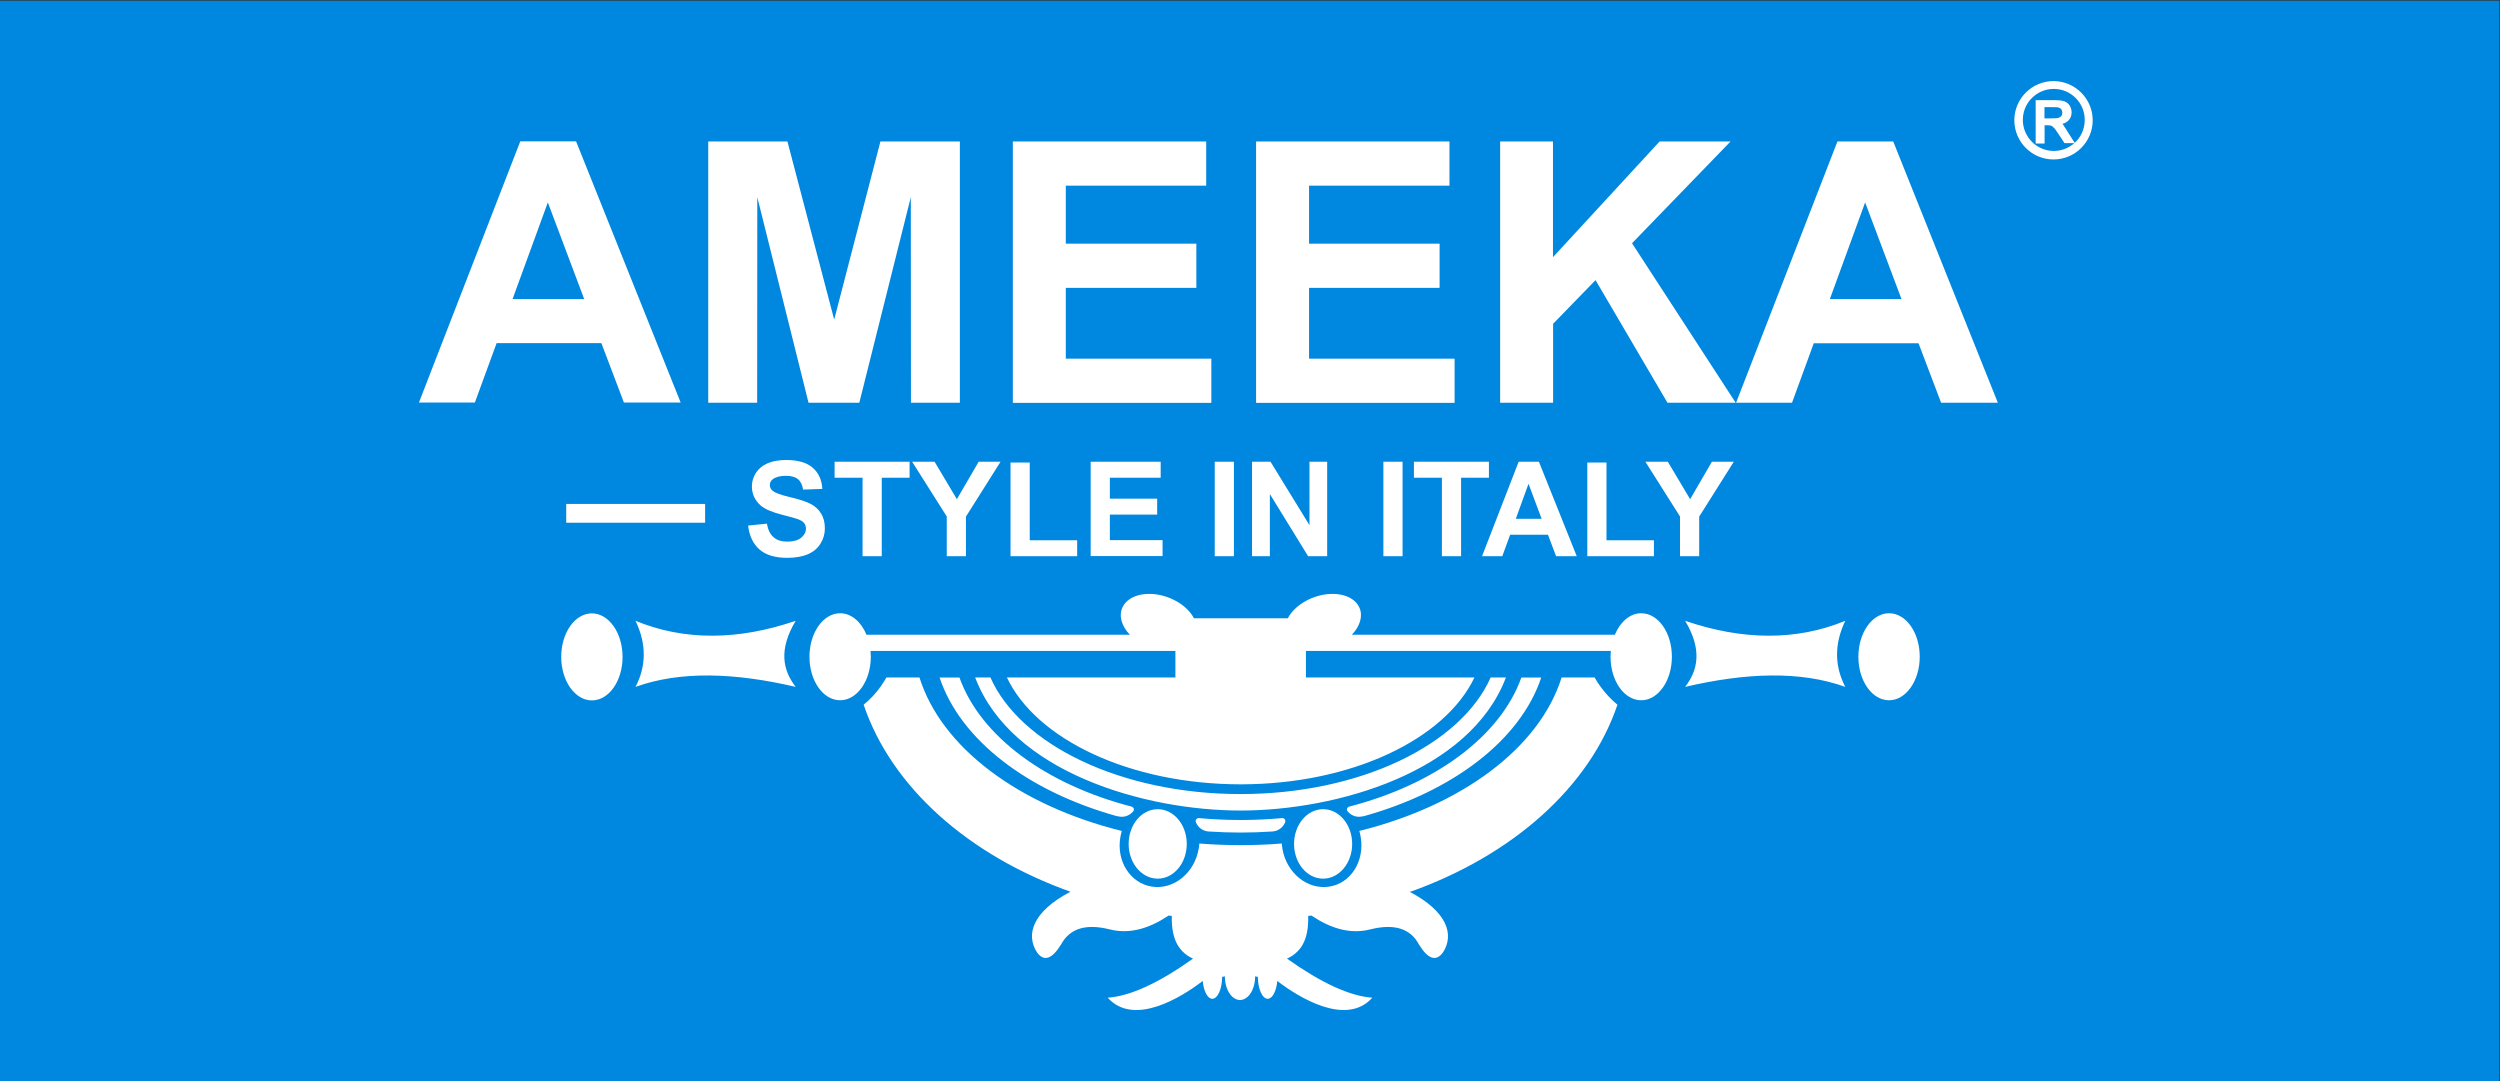 <?xml version="1.0" encoding="UTF-8"?> <svg xmlns="http://www.w3.org/2000/svg" width="185" height="80" viewBox="0 0 185 80" fill="none"><rect x="0" y="0" width="185" height="80" fill="#333333" stroke="none"/><g clip-path="url(#clip0_1875_7)"><path d="M184.96 0.051H-0.04V80.051H184.96V0.051Z" fill="#0087DF"></path><path fill-rule="evenodd" clip-rule="evenodd" d="M50.39 29.79H46.17L44.5 25.39H36.75L35.14 29.79H31L38.5 10.46H42.63L50.37 29.79H50.39ZM151.96 6C150.36 6 149.06 7.3 149.06 8.9C149.06 10.5 150.36 11.8 151.96 11.8C153.56 11.8 154.86 10.5 154.86 8.9C154.86 7.3 153.55 6 151.96 6ZM150.64 10.62V7.41H152.01C152.36 7.41 152.6 7.44 152.77 7.5C152.93 7.56 153.05 7.66 153.15 7.8C153.24 7.95 153.3 8.13 153.3 8.31C153.3 8.55 153.23 8.74 153.08 8.9C152.96 9.02 152.84 9.11 152.63 9.16L153.15 9.98L153.53 10.57C153.99 10.15 154.27 9.55 154.27 8.87C154.27 7.6 153.24 6.58 151.98 6.58C150.71 6.58 149.69 7.61 149.69 8.87C149.69 10.14 150.72 11.17 151.98 11.17C152.56 11.17 153.1 10.95 153.5 10.59H152.77L152.31 9.89C152.15 9.65 152.03 9.48 151.96 9.43C151.9 9.37 151.83 9.31 151.77 9.3C151.7 9.27 151.6 9.27 151.43 9.27H151.3V10.62H150.65V10.61H150.63L150.64 10.62ZM151.29 8.76H151.77C152.07 8.76 152.28 8.75 152.35 8.71C152.42 8.68 152.5 8.64 152.54 8.58C152.59 8.52 152.61 8.43 152.61 8.34C152.61 8.24 152.58 8.15 152.52 8.07C152.46 8 152.37 7.97 152.28 7.94C152.22 7.93 152.06 7.93 151.8 7.93H151.29V8.74V8.75H151.3L151.29 8.76ZM83.58 46.97H64.12C63.73 46.02 63 45.38 62.17 45.38C60.92 45.38 59.9 46.82 59.9 48.6C59.9 50.38 60.91 51.82 62.17 51.82C63.42 51.82 64.44 50.38 64.44 48.6C64.44 48.45 64.43 48.31 64.42 48.17H86.98V50.13H74.51C76.67 54.7 83.6 58.04 91.81 58.04C100.02 58.04 106.94 54.7 109.11 50.13H96.64V48.17H119.2C119.19 48.31 119.18 48.45 119.18 48.6C119.18 50.38 120.19 51.82 121.45 51.82C122.7 51.82 123.72 50.38 123.72 48.6C123.72 46.82 122.71 45.38 121.45 45.38C120.62 45.38 119.89 46.02 119.5 46.97H100.04C100.64 46.34 100.88 45.58 100.59 44.95C100.14 43.96 98.56 43.65 97.07 44.26C96.24 44.6 95.61 45.15 95.3 45.75H88.35C88.04 45.15 87.41 44.6 86.58 44.26C85.09 43.65 83.51 43.96 83.06 44.95C82.77 45.58 83.01 46.35 83.61 46.97H83.58ZM104.38 65.99H104.37C111.93 63.29 117.63 58.25 119.69 52.15C119.22 51.76 118.79 51.3 118.4 50.76C118.25 50.55 118.12 50.34 118 50.13H115.56C113.93 55.34 108.19 59.6 100.59 61.49C100.63 61.63 100.67 61.78 100.69 61.93C101 63.72 99.96 65.37 98.36 65.61C96.76 65.86 95.21 64.61 94.9 62.82C94.88 62.69 94.86 62.55 94.85 62.42C93.85 62.5 92.84 62.54 91.8 62.54C90.77 62.54 89.75 62.5 88.75 62.42C88.74 62.55 88.73 62.69 88.7 62.82C88.39 64.61 86.84 65.86 85.24 65.61C83.64 65.36 82.59 63.72 82.91 61.93C82.94 61.78 82.97 61.63 83.01 61.49C75.41 59.6 69.67 55.34 68.04 50.13H65.6C65.48 50.34 65.34 50.55 65.2 50.76C64.82 51.3 64.38 51.77 63.91 52.15C65.97 58.25 71.67 63.3 79.22 65.99H79.21C76.42 67.45 75.88 69.16 76.74 70.48C77.24 71.16 77.83 71.01 78.52 69.89C79.18 68.67 80.4 68.35 82.1 68.77C83.61 69.16 85.07 68.69 86.48 67.75H86.47C86.55 67.76 86.64 67.77 86.72 67.78H86.71C86.69 69.15 86.99 70.34 88.28 70.94C85.74 72.75 83.64 73.71 81.97 73.83C83.91 75.99 87.45 73.79 89 72.59C89.07 73.34 89.36 73.91 89.71 73.91C90.11 73.91 90.43 73.19 90.44 72.29L90.64 72.25C90.64 73.21 91.14 74 91.76 74C92.38 74 92.88 73.22 92.88 72.25L93.08 72.29C93.09 73.19 93.41 73.91 93.81 73.91C94.16 73.91 94.45 73.35 94.52 72.59C96.07 73.79 99.62 75.99 101.55 73.83C99.88 73.71 97.78 72.74 95.24 70.94C96.54 70.34 96.83 69.16 96.81 67.78H96.8C96.89 67.77 96.97 67.76 97.05 67.75H97.04C98.46 68.7 99.91 69.16 101.42 68.77C103.12 68.35 104.35 68.67 105 69.89C105.69 71.01 106.28 71.16 106.78 70.48C107.64 69.16 107.09 67.45 104.31 65.99H104.38ZM139.79 45.38C138.54 45.38 137.52 46.82 137.52 48.6C137.52 50.38 138.53 51.82 139.79 51.82C141.04 51.82 142.06 50.38 142.06 48.6C142.06 46.82 141.05 45.38 139.79 45.38ZM91.8 59.98C98.9 59.98 108.78 57.15 111.44 50.13H110.31C108.11 55.1 100.66 58.76 91.8 58.76C82.94 58.76 75.49 55.1 73.29 50.13H72.16C74.82 57.15 84.7 59.98 91.8 59.98ZM91.8 61.61C92.6 61.61 93.39 61.58 94.16 61.53C94.58 61.5 94.93 61.25 95.1 60.86C95.1 60.86 95.1 60.86 95.1 60.85C95.13 60.78 95.12 60.7 95.08 60.63C95.03 60.57 94.96 60.53 94.88 60.54C93.87 60.63 92.84 60.68 91.8 60.68C90.75 60.68 89.72 60.63 88.72 60.54C88.64 60.53 88.57 60.57 88.52 60.63C88.47 60.69 88.46 60.77 88.5 60.85C88.5 60.85 88.5 60.85 88.5 60.86C88.67 61.25 89.01 61.5 89.44 61.53C90.22 61.58 91.01 61.61 91.8 61.61ZM100.88 60.41C107.52 58.57 112.51 54.76 114.05 50.14H112.58C111.02 54.49 106.2 58.04 99.84 59.69C99.76 59.71 99.71 59.77 99.68 59.84C99.66 59.92 99.68 59.99 99.73 60.05C99.74 60.06 99.76 60.08 99.77 60.09C100.06 60.4 100.46 60.51 100.87 60.4L100.88 60.41ZM97.91 59.88C96.72 59.88 95.76 61.03 95.76 62.45C95.76 63.87 96.72 65.02 97.91 65.02C99.1 65.02 100.06 63.87 100.06 62.45C100.06 61.03 99.1 59.88 97.91 59.88ZM136.55 45.94C132.9 47.44 128.93 47.38 124.7 45.94C125.98 48.09 125.65 49.59 124.7 50.83C129.19 49.78 133.22 49.63 136.55 50.83C135.77 49.32 135.71 47.7 136.55 45.94ZM43.8 45.39C45.05 45.39 46.07 46.83 46.07 48.61C46.07 50.39 45.06 51.83 43.8 51.83C42.55 51.83 41.53 50.39 41.53 48.61C41.53 46.83 42.54 45.39 43.8 45.39ZM82.7 60.41C76.06 58.57 71.07 54.76 69.53 50.14H71C72.56 54.49 77.38 58.04 83.74 59.69C83.82 59.71 83.87 59.77 83.9 59.84C83.92 59.92 83.9 59.99 83.85 60.05C83.84 60.06 83.82 60.08 83.81 60.09C83.52 60.4 83.12 60.51 82.71 60.4L82.7 60.41ZM85.67 59.88C86.86 59.88 87.82 61.03 87.82 62.45C87.82 63.87 86.86 65.02 85.67 65.02C84.48 65.02 83.52 63.87 83.52 62.45C83.52 61.03 84.48 59.88 85.67 59.88ZM47.03 45.94C50.68 47.44 54.65 47.38 58.88 45.94C57.6 48.09 57.93 49.59 58.88 50.83C54.39 49.78 50.36 49.63 47.03 50.83C47.81 49.32 47.87 47.7 47.03 45.94ZM52.18 37.29H41.9V38.68H52.18V37.29ZM124.32 41.16V38.22L121.76 34.17H123.42L125.07 36.94L126.68 34.17H128.3L125.74 38.23V41.16H124.32ZM117.46 41.16V34.23H118.88V39.98H122.39V41.16H117.47H117.46ZM116.67 41.16H115.15L114.55 39.57H111.75L111.17 41.16H109.67L112.38 34.17H113.88L116.68 41.16H116.67ZM114.08 38.39L113.11 35.8L112.17 38.39H114.09H114.08ZM106.7 41.16V35.35H104.63V34.17H110.18V35.35H108.12V41.16H106.7ZM102.37 41.16V34.17H103.79V41.16H102.37ZM92.65 41.16V34.17H94.02L96.9 38.86V34.17H98.21V41.16H96.8L93.97 36.56V41.16H92.66H92.65ZM89.89 41.16V34.17H91.31V41.16H89.89ZM80.71 41.16V34.17H85.89V35.35H82.13V36.9H85.63V38.08H82.13V39.97H86.03V41.15H80.72L80.71 41.16ZM74.78 41.16V34.23H76.2V39.98H79.71V41.16H74.79H74.78ZM70.06 41.16V38.22L67.5 34.17H69.16L70.81 36.94L72.42 34.17H74.04L71.48 38.23V41.16H70.06ZM63.83 41.16V35.35H61.76V34.17H67.31V35.35H65.25V41.16H63.83ZM55.37 38.89L56.75 38.75C56.83 39.21 57 39.55 57.25 39.76C57.5 39.98 57.84 40.08 58.27 40.08C58.72 40.08 59.06 39.98 59.29 39.79C59.52 39.6 59.64 39.37 59.64 39.12C59.64 38.95 59.59 38.81 59.5 38.7C59.4 38.58 59.23 38.48 58.99 38.4C58.83 38.34 58.45 38.24 57.87 38.09C57.12 37.9 56.59 37.67 56.28 37.4C55.85 37.01 55.64 36.54 55.64 35.99C55.64 35.63 55.74 35.3 55.94 34.99C56.14 34.68 56.43 34.44 56.81 34.28C57.19 34.12 57.65 34.04 58.18 34.04C59.05 34.04 59.71 34.23 60.15 34.62C60.59 35.01 60.82 35.53 60.85 36.18L59.43 36.23C59.37 35.87 59.24 35.61 59.04 35.45C58.84 35.29 58.55 35.21 58.15 35.21C57.74 35.21 57.42 35.29 57.19 35.46C57.04 35.57 56.97 35.71 56.97 35.9C56.97 36.07 57.04 36.21 57.18 36.32C57.36 36.47 57.79 36.63 58.47 36.79C59.16 36.95 59.66 37.12 59.99 37.29C60.32 37.46 60.58 37.7 60.76 38C60.95 38.3 61.04 38.67 61.04 39.11C61.04 39.51 60.93 39.89 60.71 40.24C60.49 40.59 60.17 40.85 59.77 41.02C59.36 41.19 58.86 41.28 58.25 41.28C57.37 41.28 56.69 41.08 56.21 40.67C55.74 40.26 55.45 39.67 55.36 38.89H55.37ZM147.86 29.8H143.64L141.97 25.4H134.22L132.61 29.8H128.47L135.97 10.47H140.1L147.84 29.8H147.86ZM140.71 22.13L138.02 14.98L135.41 22.13H140.71ZM111.01 29.8V10.47H114.92V19.03L122.81 10.47H128.06L120.77 18L128.44 29.8H123.39L118.07 20.73L114.93 23.96V29.8H111.02H111.01ZM92.95 29.8V10.47H107.26V13.74H96.87V18.03H106.53V21.3H96.87V26.54H107.64V29.81H92.96L92.95 29.8ZM74.95 29.8V10.47H89.26V13.74H78.87V18.03H88.53V21.3H78.87V26.54H89.64V29.81H74.96L74.95 29.8ZM52.41 29.8V10.47H58.27L61.73 23.65L65.15 10.47H71.03V29.8H67.41L67.4 14.59L63.59 29.8H59.83L56.04 14.59L56.03 29.8H52.41ZM43.23 22.13L40.54 14.98L37.93 22.13H43.23Z" fill="white"></path></g><defs><clipPath id="clip0_1875_7"><rect width="185" height="80" fill="white"></rect></clipPath></defs></svg> 